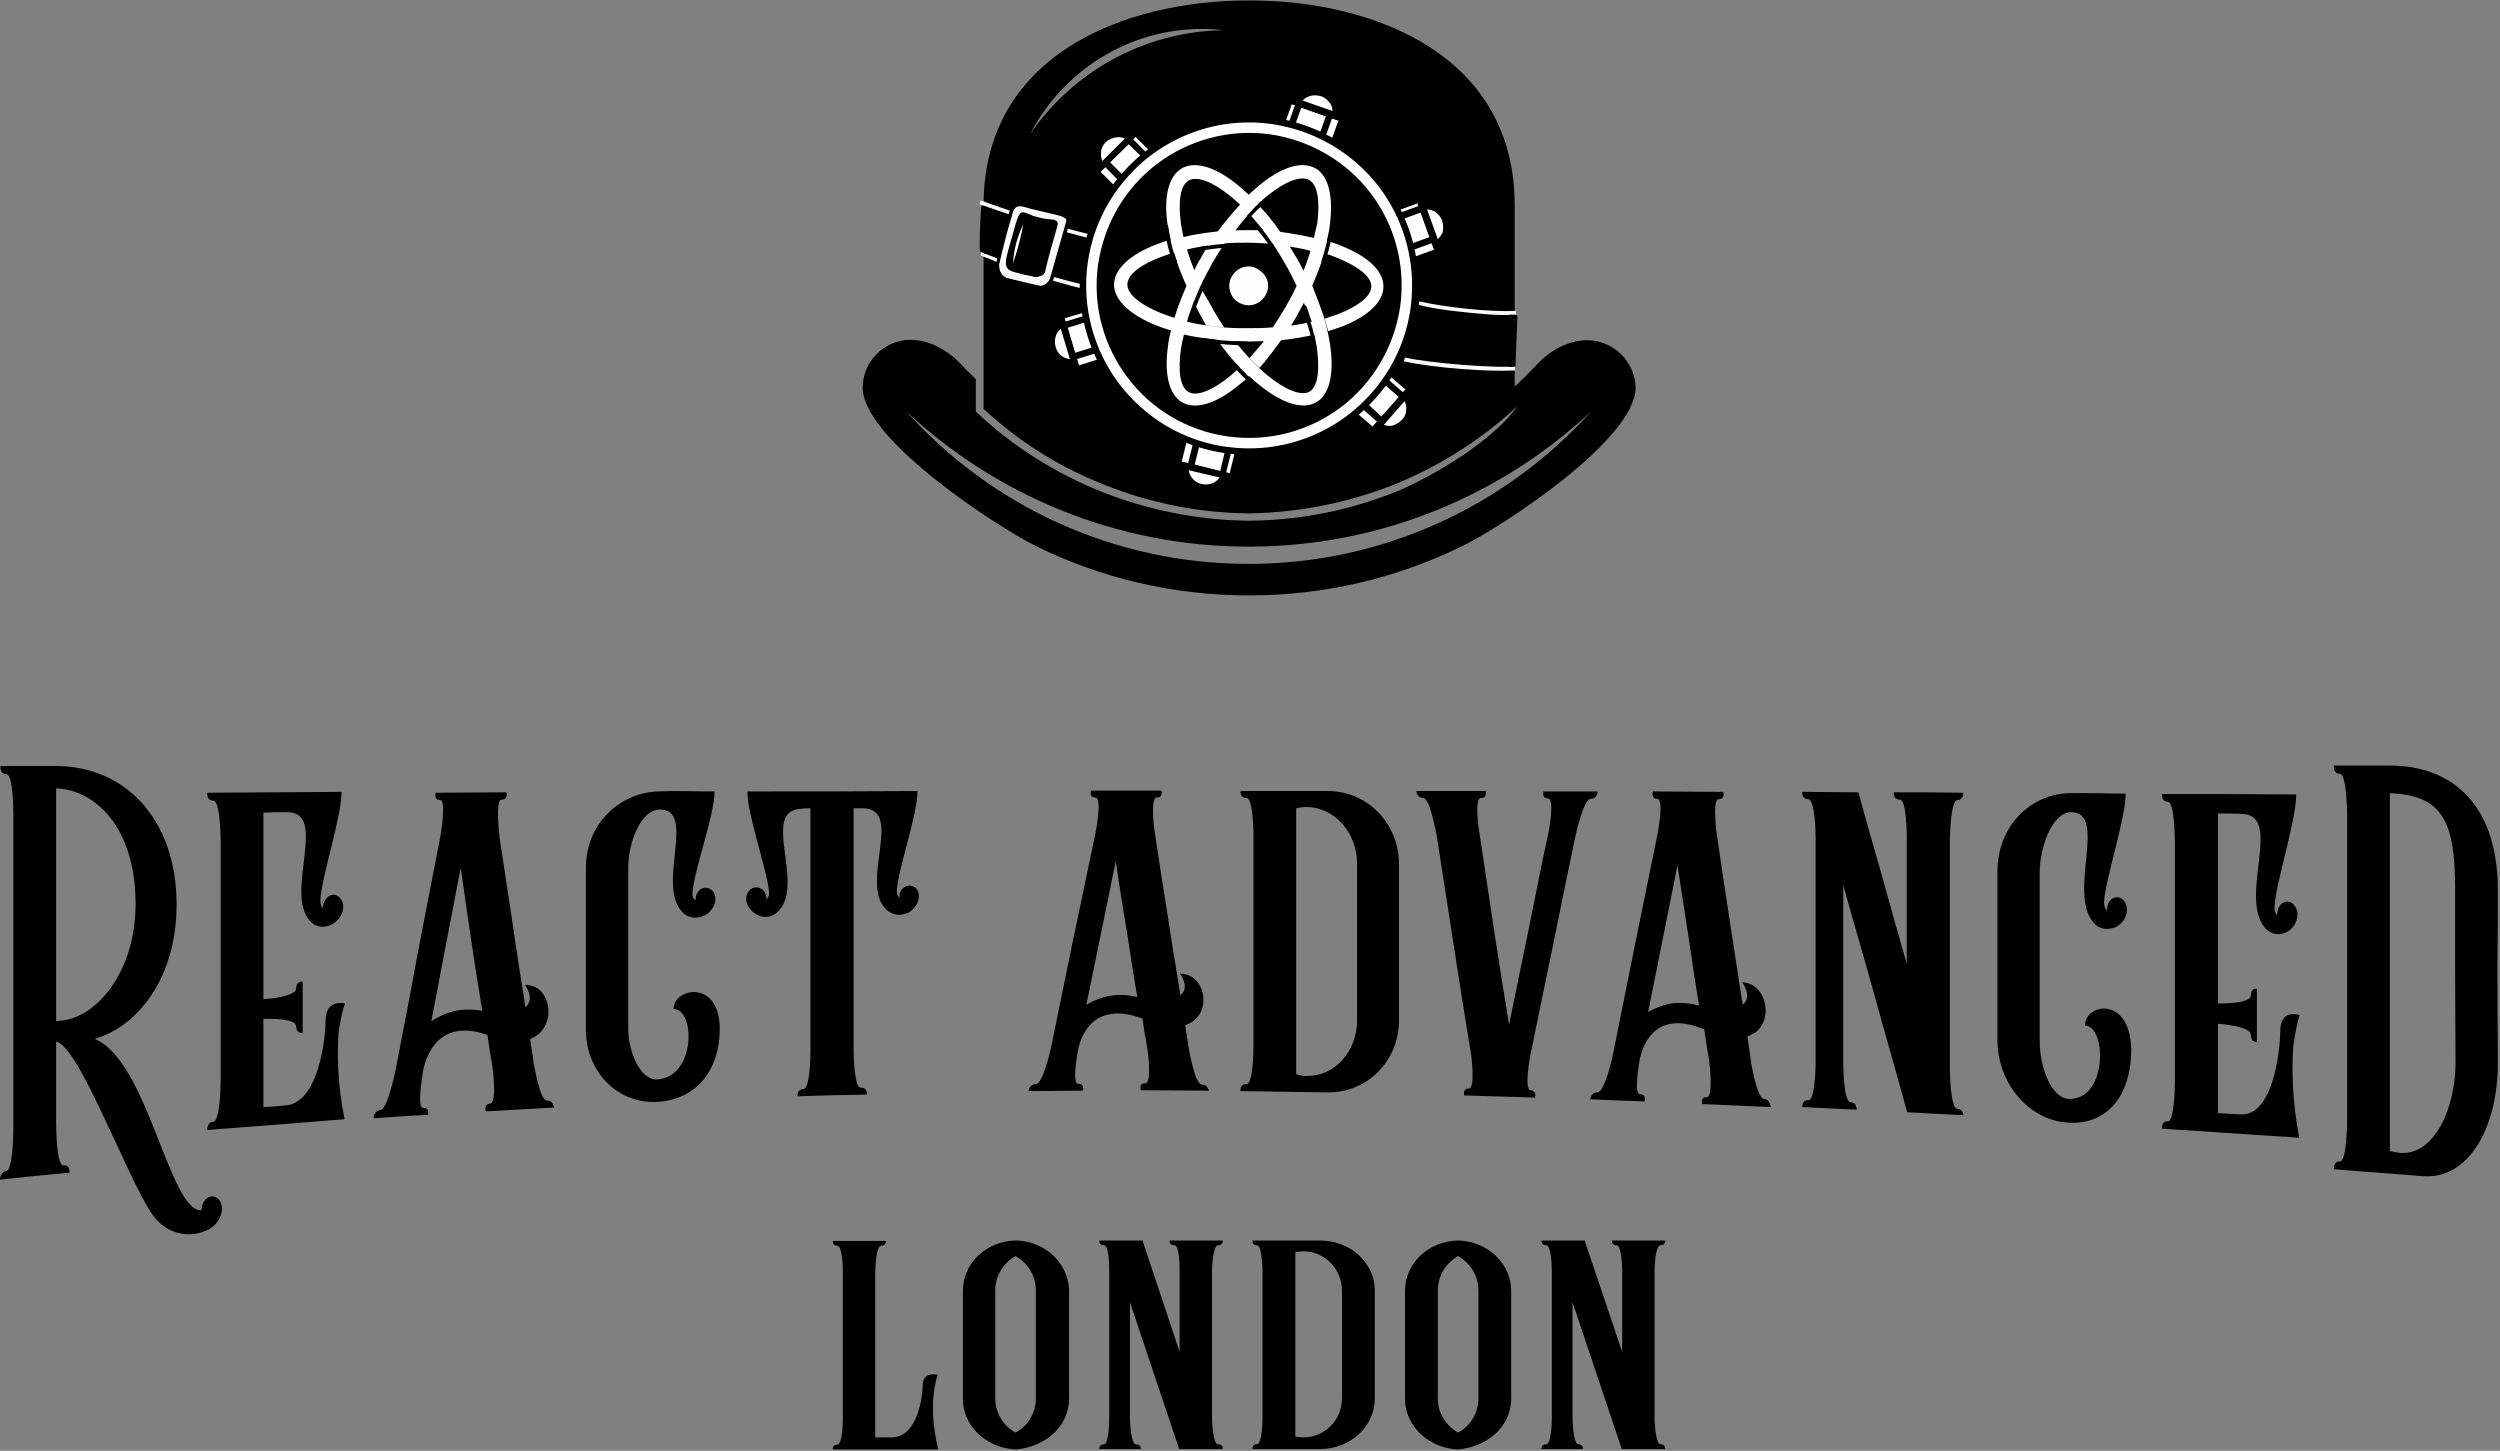 <svg xmlns:xlink="http://www.w3.org/1999/xlink" xmlns="http://www.w3.org/2000/svg" version="1.1" viewBox="0 0 579 336" height="336px" width="579px">
    <rect x="0" y="0" width="579" height="336" fill="#808080" stroke="none"/>
    <title>radvlogo</title>
    <g fill-rule="evenodd" fill="none" stroke-width="1" stroke="none" id="Page-1">
        <g id="radvlogo">
            <path fill-rule="nonzero" fill="#000000" id="Shape" d="M49,277.1 C47.7,277.2 46.7,278.6 46.7,280.2 C46.7,280.3 46.7,280.3 46.7,280.3 C43,280.6 39.9,272 36.2,262.7 C32.5,253.3 28.1,243.1 21.9,240.6 C27.1,239.1 31.8,235.5 35.3,230.1 C38.7,224.9 40.9,217.9 40.9,209.5 C40.9,199.4 37.8,191.4 32.8,185.9 C27.8,180.4 20.8,177.4 12.9,177.4 C8.6,177.4 4.3,177.4 0.1,177.4 C0.1,177.4 -0.1,179.3 1.5,179.3 C3.1,179.3 3.1,188.3 3.1,189.1 C3.1,201.1 3.1,213.1 3.1,225.1 C3.1,237.2 3.1,249.2 3.1,261.2 C3.1,262 3,271 1.5,271.2 C0,271.4 0,273.2 0,273.2 C5.4,272.6 10.7,272.1 16.1,271.6 C16.1,271.6 16.3,269.7 14.7,269.9 C13.1,270.1 13,261.1 13,260.4 C13,254 13,247.6 13,241.2 C15.9,242 19.9,249.9 24,258.6 C28.1,267.2 32.2,276.7 35.1,281 C39.7,287.8 47,286.1 49.4,284 C50.9,282.7 51.4,281.1 51.4,279.8 C51.3,278.1 50.3,277 49,277.1 L49,277.1 Z M13.9,236.4 C13.6,236.4 13.3,236.5 13,236.5 C13,227.5 13,218.5 13,209.6 C13,200.6 13,191.6 13,182.6 C21.5,182.8 31.4,191 31.4,209.4 C31.4,224.9 22.5,235.8 13.9,236.4 L13.9,236.4 Z M578.5,206.2 C578.5,185.7 567.3,177.3 553.5,177.3 C549.2,177.3 544.8,177.3 540.5,177.3 C540.5,177.3 540.3,179.2 541.9,179.2 C543.5,179.2 543.6,188.3 543.6,188.8 C543.6,200.6 543.6,212.4 543.6,224.1 C543.6,235.9 543.6,247.7 543.6,259.5 C543.6,260.1 543.5,269.1 541.9,269 C540.4,268.9 540.5,270.8 540.5,270.8 C547.4,271.3 554.3,271.9 561.2,272.4 C571.6,273.2 578.5,261.4 578.5,246.1 C578.5,240.9 578.4,232.6 578.4,224.8 C578.5,217 578.5,209.7 578.5,206.2 L578.5,206.2 Z M555.8,267 C555,266.9 554.3,266.8 553.5,266.6 C553.5,252.8 553.5,239 553.5,225.2 C553.5,211.3 553.5,197.5 553.5,183.7 C565.8,184.2 568.6,190.3 568.6,206 C568.6,208.9 568.6,216.3 568.6,224.3 C568.6,232.3 568.7,240.9 568.7,246.2 C568.7,256.6 563.8,267.7 555.8,267 L555.8,267 Z M79.9,232.4 C79.9,232.4 75.4,231.2 75.4,236.4 C75.4,240.2 73.9,255.2 66.3,256 C64.6,256.2 62.8,256.3 61,256.4 C61,249.6 61,242.8 61,236 C62,235.9 68.6,235.8 68.6,237.7 C68.6,239.5 70.1,239.2 70.1,239.2 C70.1,235.2 70.1,231.3 70.1,227.3 C70.1,227.3 68.6,227.2 68.6,228.9 C68.6,230.8 62,231.4 61,231.4 C61,224.2 61,217 61,209.8 C61,202.6 61,195.4 61,188.2 C62.9,188.1 64.7,188.1 66.6,188.1 C76.1,188.2 65.8,206.7 71.8,213.3 C73.3,215 75.3,214.8 76.7,214.2 C78.4,213.4 79.5,211.6 79.5,210 C79.5,208.5 78.4,207.2 77.2,207.2 C76,207.3 74.8,208.6 74.8,210.1 C74.8,210.2 74.8,210.2 74.8,210.3 C74.4,210.1 74.2,209.3 74.2,208.4 C74.5,203 79.1,189.2 79.1,183.4 C68.7,183.5 58.4,183.5 48,183.6 C48,183.6 47.8,185.5 49.4,185.4 C51,185.4 51.1,194 51.1,194.8 C51.1,204 51.1,213.3 51.1,222.6 C51.1,231.8 51.1,241.1 51.1,250.3 C51.1,251 51,259.7 49.4,259.8 C47.9,259.9 48,261.7 48,261.7 C58.6,260.9 69.2,260.1 79.8,259.2 C78.1,250.8 78.1,244 78.4,239.4 C78.9,235 79.9,232.4 79.9,232.4 L79.9,232.4 Z M126.7,254.9 C125,255 123.7,246.4 123.6,246.3 C123.4,244.4 123,242.5 122.8,240.6 C129.3,238.2 127.8,227.9 121.6,228.1 C121.6,228.1 124,231.3 121.7,233.3 C120.7,226.8 119.6,220.3 118.7,213.7 C117.7,207.2 116.7,200.6 115.7,194 C115.7,193.8 114.6,185.2 116.2,185.2 C117.7,185.2 117.3,183.5 117.3,183.5 C111.8,183.5 106.4,183.6 100.9,183.6 C100.9,183.6 100.4,185.3 101.9,185.3 C103.5,185.2 102,193.8 101.9,194.2 C100.2,203.1 98.4,212 96.7,221 C95.1,230 93.3,238.9 91.6,247.9 C91.5,248.4 89.7,257 88.1,257.1 C86.6,257.2 86.5,259 86.5,259 C90.7,258.7 94.8,258.4 99.1,258.2 C99.1,258.2 99.6,256.5 98,256.6 C96.6,256.7 97.7,249.7 98,248 C98.7,244.1 101.9,235.8 112.9,239.7 C113.2,242.1 113.6,244.4 114,246.8 C114.1,247.3 115.2,255.5 113.5,255.6 C112,255.7 112.5,257.4 112.5,257.4 C117.8,257.1 123.1,256.8 128.4,256.5 C128.2,256.4 128.1,254.8 126.7,254.9 L126.7,254.9 Z M99.9,236.5 C101,230.5 102.2,224.6 103.3,218.7 C104.4,212.8 105.6,206.9 106.7,201 C107.5,206.6 108.3,212.1 109.1,217.6 C109.9,223.1 110.8,228.6 111.7,234.1 C108.5,233.6 104.8,233.4 99.9,236.5 L99.9,236.5 Z M156,233.7 C161.1,233.6 161.2,249.6 152.1,250 C148.2,250.1 145.5,243.5 145.5,238.2 C145.5,231.9 145.5,225.7 145.5,219.5 C145.5,213.3 145.5,207.1 145.5,200.8 C145.5,195.4 148.3,187.5 152.8,187.5 C161.4,187.4 152,205 158,211.2 C159.6,212.9 161.5,212.7 163,212.1 C164.5,211.4 165.7,209.8 165.7,208.2 C165.7,206.7 164.7,205.6 163.4,205.6 C162.1,205.6 161.1,206.8 161.1,208.3 C161.1,208.4 161.1,208.5 161.1,208.5 C160.6,208.3 160.3,207.6 160.4,206.7 C160.7,201.7 165.5,188.7 165.5,183.3 C161,183.3 156.6,183.1 152.2,183.3 C143.3,183.7 135.7,191 135.7,200.9 C135.7,207.2 135.7,213.4 135.7,219.7 C135.7,226 135.7,232.2 135.7,238.5 C135.7,248.2 143,255.6 152,255.2 C161.3,254.8 166.7,247.8 166.7,238.2 C166.6,226.7 156,228.8 156,233.7 L156,233.7 Z M210.7,205.1 C209.3,205.1 208.3,206.3 208.3,207.7 C208.3,207.8 208.3,207.8 208.3,207.9 C207.9,207.7 207.7,207.1 207.7,206.2 C208,201.3 212.5,188.6 212.5,183.2 C199.4,183.3 186.2,183.3 173.1,183.3 C173.1,188.8 177.7,201.6 178.1,206.5 C178.2,207.4 177.9,208 177.4,208.3 C177.5,208.2 177.5,208.2 177.5,208.1 C177.5,206.6 176.4,205.5 175.1,205.5 C173.9,205.5 172.8,206.7 172.8,208.2 C172.8,209.9 174.4,211.5 175.6,212 C176.9,212.6 178.9,212.6 180.4,210.9 C186.4,204.5 176.1,187.6 185.6,187.3 C186.3,187.2 187,187.2 187.7,187.2 C187.7,196.7 187.7,206.1 187.7,215.4 C187.7,224.9 187.7,234.3 187.7,243.7 C187.7,244.3 187.6,252.2 186.1,252.2 C184.5,252.3 184.7,253.9 184.7,253.9 C190,253.7 195.4,253.6 200.8,253.5 C200.8,253.5 201,251.9 199.4,251.9 C197.8,252 197.7,244 197.7,243.5 C197.7,234.1 197.7,224.7 197.7,215.3 C197.7,205.9 197.7,196.6 197.7,187.2 C198.4,187.2 199.2,187.2 199.9,187.2 C209.4,187.4 199.1,204.3 205.1,210.5 C206.7,212.1 208.6,212.1 210.1,211.5 C211.5,210.9 212.8,209.2 212.8,207.7 C212.9,206.3 212,205.1 210.7,205.1 L210.7,205.1 Z M278.4,251.2 C276.7,251.2 275.4,243 275.3,242.8 C275.1,241 274.7,239.2 274.5,237.4 C281,235.4 279.5,225.5 273.3,225.5 C273.3,225.5 275.7,228.7 273.4,230.5 C272.4,224.3 271.3,218 270.4,211.8 C269.4,205.6 268.4,199.3 267.5,193.1 C267.4,192.9 266.3,184.7 267.9,184.7 C269.4,184.8 269,183.1 269,183.1 C263.5,183.1 258.1,183.1 252.7,183.1 C252.7,183.1 252.1,184.7 253.7,184.7 C255.3,184.7 253.8,192.6 253.7,193 C252,201.3 250.2,209.6 248.5,217.8 C246.8,226.1 245.1,234.4 243.4,242.7 C243.3,243.2 241.5,251.1 239.9,251.1 C238.4,251.1 238.2,252.7 238.2,252.7 C242.4,252.7 246.5,252.6 250.8,252.6 C250.8,252.6 251.3,251 249.7,251 C248.3,251.1 249.4,244.6 249.7,243 C250.5,239.4 253.6,231.8 264.6,235.9 C264.9,238.2 265.3,240.4 265.7,242.6 C265.8,243.1 266.9,250.9 265.2,250.9 C263.7,250.9 264.2,252.5 264.2,252.5 C269.5,252.5 274.8,252.6 280.1,252.6 C279.9,252.8 279.8,251.2 278.4,251.2 L278.4,251.2 Z M251.6,232.7 C252.7,227.2 253.9,221.7 255,216.1 C256.1,210.6 257.3,205.1 258.4,199.5 C259.2,204.7 260,210 260.9,215.2 C261.7,220.4 262.5,225.7 263.4,230.9 C260.2,230.2 256.5,229.9 251.6,232.7 L251.6,232.7 Z M307.5,183.2 C300.7,183.2 294,183.2 287.3,183.2 C287.3,183.2 287.1,184.8 288.7,184.8 C290.2,184.8 290.3,192.7 290.3,193.1 C290.3,201.4 290.3,209.7 290.3,217.9 C290.3,226.2 290.3,234.5 290.3,242.7 C290.3,243.2 290.2,251.1 288.7,251.1 C287.1,251 287.3,252.7 287.3,252.7 C294,252.8 300.8,252.9 307.5,253 C316.7,253.1 324,245.7 324,236.3 C324,230.3 324,224.2 324,218.2 C324,212.2 324,206.1 324,200.1 C324,190.7 316.7,183.2 307.5,183.2 L307.5,183.2 Z M314.3,236.3 C314.3,243.5 309.1,249.3 302.7,249.2 C301.8,249.2 301,249.1 300.2,248.8 C300.2,238.5 300.2,228.3 300.2,218 C300.2,207.7 300.2,197.5 300.2,187.2 C301,187 301.8,186.9 302.7,186.9 C309.1,187 314.3,192.9 314.3,200 C314.3,206 314.3,212.1 314.3,218.1 C314.3,224.2 314.3,230.3 314.3,236.3 L314.3,236.3 Z M357.5,183.3 C357.5,183.3 357,184.9 358.5,184.9 C360.2,184.9 358.6,193.2 358.5,193.4 C356.9,200.7 355.5,208.1 354,215.4 C352.5,222.7 351,230 349.5,237.3 C348.3,229.9 347.1,222.6 346,215.3 C344.9,208 343.8,200.6 342.7,193.3 C342.6,192.8 341.3,184.8 343,184.8 C344.5,184.9 344.1,183.2 344.1,183.2 C338.7,183.2 333.3,183.2 328,183.2 C328,183.2 328.1,184.8 329.6,184.8 C331.2,184.8 332.6,193 332.7,193.3 C334,201.6 335.3,210 336.6,218.4 C337.9,226.8 339.2,235.2 340.6,243.6 C340.7,243.8 341.8,252.1 340.2,252.1 C338.7,252.1 339.1,253.7 339.1,253.7 C344.6,253.9 350,254 355.5,254.2 C355.5,254.2 356,252.6 354.5,252.5 C352.9,252.5 354.4,244.4 354.5,244 C356.2,235.6 358,227.2 359.7,218.8 C361.4,210.4 363.1,202 364.9,193.5 C365,193 366.8,185 368.4,185 C370,185 370,183.3 370,183.3 C365.8,183.3 361.6,183.3 357.5,183.3 L357.5,183.3 Z M408.5,254.5 C406.9,254.4 405.5,245.9 405.5,245.7 C405.3,243.8 404.9,241.9 404.7,240 C411.2,238.1 409.7,227.7 403.5,227.5 C403.5,227.5 406,230.9 403.6,232.7 C402.6,226.2 401.6,219.7 400.6,213.2 C399.6,206.7 398.6,200.2 397.7,193.8 C397.6,193.6 396.5,185.1 398,185.1 C399.6,185.1 399.1,183.4 399.1,183.4 C393.6,183.4 388.2,183.3 382.8,183.3 C382.8,183.3 382.3,185 383.8,185 C385.5,185 383.9,193.2 383.8,193.6 C382.1,202.1 380.3,210.6 378.6,219.1 C376.9,227.6 375.2,236 373.5,244.5 C373.4,245 371.6,253 370,253 C368.5,252.9 368.3,254.6 368.3,254.6 C372.5,254.8 376.6,254.9 380.9,255.1 C380.9,255.1 381.4,253.4 379.8,253.4 C378.4,253.4 379.5,246.8 379.8,245.2 C380.6,241.5 383.7,233.8 394.7,238.4 C395,240.7 395.4,243 395.8,245.4 C395.9,245.9 396.9,254.1 395.3,254.1 C393.8,254 394.2,255.7 394.2,255.7 C399.5,255.9 404.8,256.2 410.2,256.4 C410.1,256.3 409.9,254.6 408.5,254.5 L408.5,254.5 Z M381.7,234.4 C382.8,228.7 384,223.1 385.1,217.4 C386.2,211.8 387.4,206.1 388.5,200.4 C389.3,205.8 390.2,211.2 391,216.6 C391.8,222.1 392.6,227.5 393.5,232.9 C390.3,232.1 386.6,231.6 381.7,234.4 L381.7,234.4 Z M453.3,256.8 C451.7,256.7 451.6,248.2 451.6,247.7 C451.6,238.8 451.6,229.9 451.6,221 C451.6,212.1 451.6,203.2 451.6,194.3 C451.6,193.7 451.8,185.3 453.3,185.3 C454.8,185.3 454.7,183.6 454.7,183.6 C449.3,183.5 443.9,183.5 438.6,183.5 C438.6,183.5 438.4,185.2 440,185.2 C441.6,185.2 441.6,193.4 441.6,194.2 C441.6,199 441.6,203.9 441.6,208.7 C441.6,213.5 441.6,218.3 441.6,223.2 C439.7,216.6 437.8,209.9 436,203.3 C434.1,196.7 432.2,190.1 430.4,183.5 C426.1,183.5 421.7,183.4 417.4,183.4 C417.4,183.4 417.2,185.1 418.8,185.1 C420.4,185.2 420.5,193.3 420.5,193.9 C420.5,202.6 420.5,211.3 420.5,220 C420.5,228.7 420.5,237.4 420.5,246.1 C420.5,246.8 420.4,254.9 418.8,254.8 C417.3,254.7 417.4,256.4 417.4,256.4 C421.6,256.6 425.7,256.8 430,257 C430,257 430.1,255.3 428.6,255.3 C426.9,255.2 426.9,246.2 426.9,246.2 C426.9,239.4 426.9,232.5 426.9,225.6 C426.9,218.8 426.9,211.9 426.9,205 C429.3,213.7 431.9,222.4 434.3,231.1 C436.7,239.9 439.3,248.7 441.7,257.6 C446,257.8 450.4,258.1 454.8,258.3 C454.7,258.6 454.8,256.9 453.3,256.8 L453.3,256.8 Z M482.9,237.5 C488,237.7 488.1,255 479,254.5 C475,254.2 472.4,247 472.4,241.3 C472.4,234.8 472.4,228.2 472.4,221.7 C472.4,215.2 472.4,208.6 472.4,202 C472.4,196.4 475.2,188.1 479.7,188.1 C488.2,188.2 478.9,206.6 484.8,213.6 C486.4,215.5 488.3,215.3 489.8,214.8 C491.4,214.1 492.6,212.5 492.6,210.7 C492.6,209.1 491.6,207.8 490.3,207.8 C489,207.8 488,209.1 488,210.6 C488,210.7 488,210.8 488,210.8 C487.5,210.6 487.3,209.8 487.3,208.9 C487.6,203.5 492.3,189.7 492.3,183.8 C487.8,183.8 483.5,183.6 479.1,183.7 C470.1,184 462.6,191.5 462.6,201.8 C462.6,208.3 462.6,214.8 462.6,221.3 C462.6,227.8 462.6,234.3 462.6,240.8 C462.6,250.9 469.9,259.5 479,260 C488.2,260.6 493.6,253.5 493.6,243.1 C493.4,230.6 482.9,232.3 482.9,237.5 L482.9,237.5 Z M532.6,235.1 C532.6,235.1 528.1,233.4 528.1,238.9 C528.1,242.8 526.6,258.3 519.1,258.1 C517.3,258 515.5,257.9 513.7,257.8 C513.7,250.9 513.7,244 513.7,237.1 C514.7,237.2 521.3,237.7 521.3,239.7 C521.3,241.5 522.7,241.3 522.7,241.3 C522.7,237.2 522.7,233.1 522.7,229 C522.7,229 521.3,228.7 521.3,230.5 C521.3,232.5 514.7,232.4 513.7,232.4 C513.7,225.1 513.7,217.7 513.7,210.4 C513.7,203.1 513.7,195.7 513.7,188.4 C515.6,188.4 517.4,188.4 519.3,188.5 C528.8,188.8 518.5,207.5 524.5,214.8 C526,216.6 528,216.6 529.3,216 C531,215.3 532.1,213.5 532.1,211.8 C532.1,210.2 531,208.8 529.8,208.8 C528.5,208.7 527.4,210.1 527.4,211.7 C527.4,211.8 527.4,211.8 527.4,211.9 C526.9,211.6 526.7,210.9 526.8,209.9 C527.1,204.3 531.8,190.1 531.8,184 C521.4,183.9 511.1,183.9 500.7,183.9 C500.7,183.9 500.5,185.7 502.1,185.7 C503.6,185.7 503.7,194.3 503.7,195.1 C503.7,204.3 503.7,213.6 503.7,222.8 C503.7,232 503.7,241.2 503.7,250.5 C503.7,251.2 503.6,259.8 502.1,259.7 C500.5,259.6 500.7,261.4 500.7,261.4 C511.3,262.1 521.9,262.8 532.5,263.5 C530.8,254.5 530.8,247.4 531.1,242.5 C531.7,237.8 532.6,235.1 532.6,235.1 L532.6,235.1 Z"></path>
            <path fill-rule="nonzero" fill="#000000" id="Shape" d="M217.2,318.4 C217.2,318.4 213.7,317.5 213.7,320.8 C213.7,323.2 212.6,332.6 206.8,332.9 L202.7,332.9 L202.7,294.2 C202.8,293.3 202.9,288.5 204.1,288.5 C205.2,288.5 205.2,287.4 205.2,287.4 L192.9,287.4 C192.9,287.4 192.7,288.5 193.9,288.5 C195.2,288.5 195.2,294.4 195.2,294.4 L195.2,328.8 C195.2,328.8 195.2,334.6 193.9,334.6 C192.7,334.6 192.9,335.7 192.9,335.7 L217.3,335.7 C214.6,324.7 217.2,318.4 217.2,318.4 L217.2,318.4 Z M235.4,287.3 L235.3,287.3 C228.5,287.4 223,292.5 223,299 L223,324 C223,330.3 228.5,335.4 235.3,335.7 C242,335.1 247.5,330.5 247.6,324 L247.6,299 C247.5,292.6 242.1,287.5 235.4,287.3 L235.4,287.3 Z M239.9,323.9 C239.9,327.3 238,330.3 235.2,331.8 C232.4,330.2 230.5,327.3 230.5,323.9 L230.5,298.9 C230.5,295.4 232.4,292.5 235.2,290.9 C238,292.5 239.9,295.4 239.9,298.9 L239.9,323.9 Z M282.1,334.5 C280.9,334.5 280.7,329 280.7,328.7 L280.7,294.2 C280.7,293.8 280.9,288.4 282.1,288.4 C283.3,288.4 283.2,287.3 283.2,287.3 L270.9,287.3 C270.9,287.3 270.7,288.4 272,288.4 C273.2,288.4 273.2,293.8 273.2,294.2 L273.2,313.1 L264.6,287.3 L254.6,287.3 C254.6,287.3 254.4,288.4 255.7,288.4 C256.9,288.4 256.9,293.8 256.9,294.2 L256.9,328.7 C256.9,329.2 256.8,334.5 255.7,334.5 C254.5,334.5 254.6,335.6 254.6,335.6 L264.2,335.6 C264.2,335.6 264.3,334.5 263.1,334.5 C261.8,334.5 261.7,328.6 261.7,328.6 L261.7,301.6 L273.1,335.6 L283.1,335.6 C283.2,335.6 283.4,334.5 282.1,334.5 L282.1,334.5 Z M305.7,287.3 L290.1,287.3 C290.1,287.3 289.9,288.4 291.1,288.4 C292.3,288.4 292.4,293.9 292.4,294.2 L292.4,328.7 C292.4,329 292.3,334.5 291.1,334.5 C289.9,334.5 290.1,335.6 290.1,335.6 L305.7,335.6 C312.7,335.6 318.4,330.4 318.4,323.9 L318.4,298.9 C318.4,292.4 312.7,287.3 305.7,287.3 L305.7,287.3 Z M310.8,323.9 C310.8,328.9 306.8,332.9 301.9,332.9 C301.2,332.9 300.7,332.8 300,332.7 L300,290 C300.6,289.9 301.2,289.8 301.9,289.8 C306.8,289.8 310.8,293.9 310.8,298.9 L310.8,323.9 Z M337.8,287.3 L337.8,287.3 C330.9,287.4 325.4,292.5 325.4,299 L325.4,324 C325.4,330.3 330.9,335.4 337.7,335.7 C344.4,335.1 349.9,330.5 350,324 L350,299 C350,292.6 344.5,287.5 337.8,287.3 L337.8,287.3 Z M342.4,323.9 C342.4,327.3 340.5,330.3 337.7,331.8 C334.9,330.2 333,327.3 333,323.9 L333,298.9 C333,295.4 334.9,292.5 337.7,290.9 C340.5,292.5 342.4,295.4 342.4,298.9 L342.4,323.9 Z M384.6,334.5 C383.4,334.5 383.2,329 383.2,328.7 L383.2,294.2 C383.2,293.8 383.3,288.4 384.6,288.4 C385.8,288.4 385.7,287.3 385.7,287.3 L373.3,287.3 C373.3,287.3 373.2,288.4 374.4,288.4 C375.6,288.4 375.7,293.8 375.7,294.2 L375.7,313.1 L367,287.3 L357,287.3 C357,287.3 356.9,288.4 358.1,288.4 C359.3,288.4 359.4,293.8 359.4,294.2 L359.4,328.7 C359.4,329.2 359.3,334.5 358.1,334.5 C356.9,334.5 357,335.6 357,335.6 L366.6,335.6 C366.6,335.6 366.7,334.5 365.6,334.5 C364.3,334.5 364.2,328.6 364.2,328.6 L364.2,301.6 L375.6,335.6 L385.6,335.6 C385.7,335.6 385.8,334.5 384.6,334.5 L384.6,334.5 Z"></path>
            <path fill-rule="nonzero" fill="#000000" id="Shape" d="M367.6,78.8 C363,78.8 358.6,81.4 355.6,84.8 C354.4,86 353.2,87.3 351.9,88.5 C351.6,88.8 351.2,89.2 350.8,89.5 L350.8,47.5 C350.8,13.1 318.8,0.1 289.3,0.1 C259.8,0.1 227.8,13.1 227.8,47.5 L227.8,81.8 L227.8,81.8 L227.8,94.7 C236,102.3 245.5,108.3 256.1,112.4 C266.4,116.5 277.6,118.8 289.3,118.9 C301.1,118.7 312.3,116.4 322.7,112.3 C333.4,108 343.1,101.8 351.4,94.1 C344.5,103.8 327.5,112.3 323.3,113.9 C312.8,118.1 301.3,120.5 289.3,120.6 C277.4,120.5 265.9,118.1 255.4,114 C244.6,109.7 234.7,103.5 226.3,95.6 L226,95.4 L226,87.8 C225,86.8 223.9,85.8 222.9,84.7 C219.9,81.4 215.5,78.7 210.9,78.7 C204.8,78.7 199.8,83.7 199.8,89.8 C199.8,101.6 230.4,121.7 239.8,126.4 C254.7,133.8 271.5,137.9 289.3,137.9 C307,137.9 323.8,133.8 338.8,126.4 C348.2,121.8 378.8,101.7 378.8,89.8 C378.7,83.8 373.7,78.8 367.6,78.8 Z M238.6,31 C246.1,16.6 261.1,6.7 278.4,6.7 C280,6.7 281.7,6.8 283.3,7 C264.7,7.3 248.4,16.8 238.6,31 Z M289.2,130.6 C257.7,130.6 229.4,117 209.9,95.3 C230.7,114.7 258.6,126.6 289.2,126.6 C319.9,126.6 347.7,114.7 368.5,95.3 C349,116.9 320.7,130.6 289.2,130.6 Z"></path>
            <path fill-rule="nonzero" fill="#F8F9F8" id="Path" d="M227.1,46.4 C232.9,48.5 240.7,51.2 247,52.9 C251.2,54 255.5,55.1 259.7,55.9 C259.6,56.1 259.5,56.6 259.4,56.8 C248.8,54.7 237,50.9 226.9,47.3 L227.1,46.4 Z"></path>
            <path fill-rule="nonzero" fill="#F8F9F8" id="Path" d="M227.2,58.4 C236.1,61.9 245.3,64.8 254.7,66.8 C254.6,67.1 254.5,67.4 254.5,67.7 C250,66.8 245.8,65.6 241.5,64.3 C236.6,62.8 231.8,61.1 227.2,59.2 L227.2,58.4 Z"></path>
            <path fill="#F8F9F8" id="Shape" d="M243.7,64.5 C246.1,55.9 247.3,51.7 247.3,51.7 C247.6,50.7 247,50 245.4,49.6 C245.4,49.6 242.5,48.9 236.7,47.5 C235.2,47.4 234.3,48.1 234.1,49.7 C233.1,52.9 232,56.7 231.1,61.2 C230.9,62.8 231.7,64.4 233.3,64.7 C238.2,66.1 240.5,66.5 240.5,66.5 C242,66.6 243.2,65.7 243.7,64.5 L243.7,64.5 Z M244.4,52.3 C242.4,59.3 241.5,62.9 241.5,62.9 C241.1,63.7 240.5,64.1 239.6,64.1 C239.6,64.1 238.1,63.6 234.9,62.9 C233.8,62.5 233,62.1 233.3,60.5 C234.7,55.3 235.4,52.6 235.4,52.6 C236.9,47.1 237.6,51.1 244,51.4 C244.6,51.4 244.7,51.6 244.4,52.3 L244.4,52.3 Z"></path>
            <path fill-rule="nonzero" fill="#000000" id="Shape" d="M244,64.6 L247.7,51.6 C247.9,51 247.8,50.4 247.4,50 C247,49.6 246.4,49.3 245.5,49.1 L236.8,47 L236.7,47 C235.9,46.9 235.2,47.2 234.6,47.7 C234.1,48.1 233.8,48.8 233.6,49.6 C233.1,51.2 232.6,53 232.1,54.9 C231.6,56.8 231.1,58.9 230.7,61.2 L230.7,61.3 C230.6,62.1 230.8,63 231.2,63.8 C231.6,64.5 232.3,65 233.1,65.3 L233.1,65.3 C238,66.6 240.3,67 240.3,67.1 L240.4,67.1 C241.2,67.2 241.9,67 242.5,66.6 C243.3,65.9 243.8,65.3 244,64.6 L244,64.6 Z M246.9,51.4 L243.2,64.4 C243,65 242.6,65.5 242.1,65.8 C241.7,66.1 241.1,66.3 240.5,66.1 C240.4,66.1 238.1,65.6 233.3,64.4 C232.7,64.2 232.2,63.8 231.9,63.3 C231.5,62.7 231.4,62 231.4,61.3 C231.9,59.1 232.4,57 232.9,55.1 C233.4,53.2 233.9,51.4 234.4,49.9 L234.4,49.8 L234.4,49.8 C234.5,49.1 234.9,48.3 235.2,48.1 C236,47.4 237.5,48 238.5,48.3 L245.2,49.9 C245.9,50.1 246.4,50.3 246.7,50.6 C247,50.6 247,51 246.9,51.4 L246.9,51.4 Z M242,63.1 C242,63.1 242.7,59.8 244.6,53.4 C244.7,53 244.8,52.6 244.9,52.2 C245,51.9 245,51.7 244.9,51.5 C244.8,51.2 244.6,51.1 244.3,51 L244.2,50.9 C243,50.8 241.7,50.7 240.4,50.3 C239.5,50.1 238.7,49.8 237.8,49.4 C237.1,49.1 236.6,49.1 236.3,49.4 C236.1,49.6 236,49.8 235.8,50.2 C235.6,50.8 235.3,51.5 235.1,52.3 C234.5,54.7 233.4,57.9 233,60.2 C232.9,61.1 233,61.7 233.3,62.1 C233.7,62.6 234.2,62.8 234.8,63 L234.9,63 C235.9,63.3 237.8,63.8 239.2,64 C240,64.2 240.5,64.2 240.9,63.9 C241.4,63.9 241.7,63.6 242,63.1 L242,63.1 L242,63.1 Z"></path>
            <path fill-rule="nonzero" fill="#000000" id="Path" d="M228.8,48.1 C228.7,55.4 228.3,58.8 228.3,58.8 C228,58.7 227.5,58.5 227,58.2 C226.7,58 227.1,48.8 227.3,47.8 C227.3,47.4 227.9,47.7 228.8,48.1 L228.8,48.1 Z"></path>
            <path fill-rule="nonzero" fill="#F8F9F8" id="Shape" d="M328.7,69.8 C334.9,71.2 345.2,72.3 351.1,72 L351.1,72.9 C349,73 346.3,73 343.3,72.7 C339.8,72.4 332.3,71.7 328.6,70.6 L328.7,69.8 Z M325.4,82.8 C330.8,84.1 347.4,85.4 350.9,84.8 L350.9,85.8 C344.3,86.1 332.9,85.3 325.1,83.7 L325.4,82.8 Z"></path>
            <path fill-rule="nonzero" fill="#000000" id="Path" d="M349.4,72.9 C347.9,78.2 347.7,82.3 349.5,85 C350.1,85 350.8,84.9 351,84.9 C351,84.8 351.1,81.2 351.4,74.1 C351.5,73.4 351.5,73 350.9,72.9 C350.9,72.9 350.4,72.9 349.4,72.9 L349.4,72.9 Z"></path>
            <path fill="#FEFEFE" id="Path" d="M234.6,61 C235.7,57.8 236.5,54.8 237,51.9 C235.6,54.8 234.8,57.8 234.6,61 L234.6,61 Z"></path>
            <polygon points="253.8 39.8 263 30.7 267.4 35 258.2 44.2" fill="#FEFEFE" id="Path"></polygon>
            <path fill-rule="nonzero" fill="#000000" id="Shape" d="M253.3,39.2 L263,29.6 L268.5,35.1 L258.2,45.3 L252.8,39.8 L253.3,39.2 Z M263,31.7 L254.9,39.8 L258.2,43.1 L266.3,35 L263,31.7 Z"></path>
            <polygon points="256 37.6 261.4 32.2 265.7 36.6 260.4 42" fill="#FEFEFE" id="Path"></polygon>
            <path fill-rule="nonzero" fill="#000000" id="Shape" d="M255.5,37.1 L261.4,31.2 L266.8,36.7 L260.3,43.1 L254.9,37.6 L255.5,37.1 Z M261.4,33.4 L257.1,37.6 L260.4,40.9 L264.7,36.6 L261.4,33.4 Z"></path>
            <path fill="#FEFEFE" id="Path" d="M255.6,32.4 C257.3,30.7 259.9,30.5 261.7,31.9 L255.1,38.4 C253.7,36.6 253.9,34 255.6,32.4 L255.6,32.4 Z"></path>
            <path fill-rule="nonzero" fill="#000000" id="Shape" d="M255,31.8 C256,30.8 257.2,30.3 258.5,30.2 C259.7,30.1 261,30.4 262.2,31.3 L262.9,31.8 L255,39.6 L254.5,38.9 C253.7,37.8 253.4,36.5 253.5,35.2 C253.6,34 254.1,32.8 255,31.8 L255,31.8 Z M258.6,31.8 C257.7,31.9 256.8,32.3 256.1,32.9 C255.4,33.6 255,34.5 255,35.4 C254.9,36 255.1,36.7 255.3,37.3 L260.5,32.1 C259.9,31.8 259.3,31.7 258.6,31.8 L258.6,31.8 Z"></path>
            <rect height="13" width="6.2" y="71.999" x="247.393" transform="translate(250.493, 78.499) rotate(-16.936) translate(-250.493, -78.499)" fill="#FEFEFE" id="Rectangle"></rect>
            <path fill-rule="nonzero" fill="#000000" id="Shape" d="M248.7,85.8 L244.7,72.7 L252.1,70.4 L256.3,84.3 L248.9,86.6 L248.7,85.8 Z M246.6,73.7 L249.9,84.6 L254.4,83.2 L251,72.4 L246.6,73.7 Z"></path>
            <polygon points="248.5 82.7 246.3 75.4 252.2 73.6 254.4 80.9" fill="#FEFEFE" id="Path"></polygon>
            <path fill-rule="nonzero" fill="#000000" id="Shape" d="M247.8,82.9 L245.4,74.9 L252.8,72.6 L255.4,81.3 L248,83.6 L247.8,82.9 Z M247.3,75.9 L249,81.7 L253.5,80.3 L251.8,74.5 L247.3,75.9 Z"></path>
            <path fill="#FEFEFE" id="Path" d="M243.7,80.6 C243,78.3 244.1,76 246.1,75 L248.8,84 C246.6,84.2 244.4,82.8 243.7,80.6 L243.7,80.6 Z"></path>
            <path fill-rule="nonzero" fill="#000000" id="Shape" d="M242.9,80.8 C242.5,79.5 242.6,78.2 243.1,77 C243.7,75.9 244.6,74.9 245.7,74.3 L246.5,73.9 L249.7,84.5 L248.8,84.6 C247.5,84.8 246.2,84.5 245.1,83.8 C244.2,83.1 243.3,82.1 242.9,80.8 L242.9,80.8 Z M244.6,77.6 C244.3,78.4 244.2,79.4 244.5,80.4 C244.8,81.4 245.3,82.1 246.1,82.6 C246.6,82.9 247.2,83.1 247.8,83.2 L245.7,76.2 C245.2,76.5 244.8,77 244.6,77.6 L244.6,77.6 Z"></path>
            <polygon points="272.7 107.5 285.3 110.6 286.8 104.5 274.2 101.4" fill="#FEFEFE" id="Path"></polygon>
            <path fill-rule="nonzero" fill="#000000" id="Shape" d="M273.7,106.9 L284.8,109.6 L285.9,105.1 L274.8,102.4 L273.7,106.9 Z M285.1,111.3 L271.8,108 L273.6,100.5 L287.7,103.9 L285.8,111.4 L285.1,111.3 Z"></path>
            <polygon points="275.8 108.2 283.1 110 284.6 104 277.2 102.2" fill="#FEFEFE" id="Path"></polygon>
            <path fill-rule="nonzero" fill="#000000" id="Shape" d="M276.7,107.6 L282.6,109.1 L283.7,104.5 L277.8,103.1 L276.7,107.6 Z M282.9,110.7 L274.8,108.7 L276.7,101.2 L285.5,103.3 L283.6,110.9 L282.9,110.7 Z"></path>
            <path fill="#FEFEFE" id="Path" d="M278.1,112.9 C280.4,113.5 282.7,112.3 283.6,110.1 L274.5,107.9 C274.3,110.2 275.8,112.3 278.1,112.9 L278.1,112.9 Z"></path>
            <path fill-rule="nonzero" fill="#000000" id="Shape" d="M278.3,112.1 C279.3,112.3 280.2,112.2 281.1,111.8 C281.6,111.5 282.1,111.1 282.5,110.6 L275.3,108.9 C275.4,109.5 275.6,110.1 276,110.6 C276.5,111.3 277.3,111.9 278.3,112.1 L278.3,112.1 Z M281.7,113.2 C280.6,113.8 279.2,113.9 277.9,113.6 C276.5,113.3 275.5,112.5 274.7,111.5 C274,110.4 273.6,109.1 273.7,107.8 L273.8,107 L284.6,109.6 L284.3,110.4 C283.8,111.6 282.8,112.6 281.7,113.2 L281.7,113.2 Z"></path>
            <polygon points="333.1 58.3 328.7 46.1 322.9 48.2 327.3 60.4" fill="#FEFEFE" id="Path"></polygon>
            <path fill-rule="nonzero" fill="#000000" id="Shape" d="M332.2,57.8 L328.3,47.1 L323.9,48.7 L327.8,59.4 L332.2,57.8 Z M329.5,45.9 L334.2,58.8 L326.9,61.4 L322,47.8 L329.3,45.2 L329.5,45.9 Z"></path>
            <polygon points="332.1 55.4 329.5 48.2 323.7 50.4 326.3 57.5" fill="#FEFEFE" id="Path"></polygon>
            <path fill-rule="nonzero" fill="#000000" id="Shape" d="M331.1,54.9 L329.1,49.2 L324.7,50.8 L326.7,56.5 L331.1,54.9 Z M330.3,48 L333.1,55.8 L325.8,58.4 L322.7,49.8 L330,47.2 L330.3,48 Z"></path>
            <path fill="#FEFEFE" id="Path" d="M334.7,50.8 C333.9,48.6 331.6,47.4 329.3,47.8 L332.5,56.6 C334.5,55.5 335.5,53.1 334.7,50.8 L334.7,50.8 Z"></path>
            <path fill-rule="nonzero" fill="#000000" id="Shape" d="M334,51.1 C333.7,50.2 333,49.5 332.3,49 L332.3,49 C331.7,48.7 331.1,48.5 330.5,48.5 L333,55.4 C333.5,54.9 333.8,54.4 334.1,53.9 C334.3,53 334.3,52 334,51.1 L334,51.1 Z M333,47.7 C334.1,48.3 335,49.3 335.5,50.6 C336,51.8 335.9,53.2 335.4,54.4 C334.9,55.6 334.1,56.7 332.9,57.3 L332.1,57.8 L328.3,47.3 L329.1,47.1 C330.5,46.8 331.8,47.1 333,47.7 L333,47.7 Z"></path>
            <polygon points="318 100 326.5 90.2 321.9 86.1 313.4 95.8" fill="#FEFEFE" id="Path"></polygon>
            <path fill-rule="nonzero" fill="#000000" id="Shape" d="M317.9,98.8 L325.5,90.2 L322,87.2 L314.4,95.8 L317.9,98.8 Z M327.2,90.7 L318.1,101 L312.3,95.9 L321.9,85 L327.7,90.1 L327.2,90.7 Z"></path>
            <polygon points="320.1 97.6 325.1 91.9 320.4 87.8 315.4 93.5" fill="#FEFEFE" id="Path"></polygon>
            <path fill-rule="nonzero" fill="#000000" id="Shape" d="M320,96.5 L324,92 L320.5,88.9 L316.6,93.4 L320,96.5 Z M325.6,92.4 L320.1,98.7 L314.3,93.6 L320.3,86.8 L326.1,91.9 L325.6,92.4 Z"></path>
            <path fill="#FEFEFE" id="Path" d="M325.3,97.7 C326.8,96 326.8,93.3 325.4,91.6 L319.3,98.6 C321.1,99.8 323.7,99.5 325.3,97.7 L325.3,97.7 Z"></path>
            <path fill-rule="nonzero" fill="#000000" id="Shape" d="M324.7,97.2 C325.4,96.5 325.7,95.6 325.7,94.7 C325.7,94.1 325.6,93.5 325.3,92.9 L320.5,98.4 C321.1,98.6 321.7,98.7 322.4,98.6 C323.2,98.4 324.1,97.9 324.7,97.2 L324.7,97.2 Z M327.2,94.7 C327.2,96 326.7,97.2 325.8,98.2 C324.9,99.2 323.7,99.8 322.4,100 L322.4,100 C321.2,100.2 319.8,99.9 318.7,99.2 L318,98.7 L325.3,90.4 L325.9,91.1 C326.8,92.1 327.2,93.4 327.2,94.7 L327.2,94.7 Z"></path>
            <polygon points="310.9 27.5 298.7 23.2 296.7 29 308.8 33.3" fill="#FEFEFE" id="Path"></polygon>
            <path fill-rule="nonzero" fill="#000000" id="Shape" d="M311.2,26.8 L298.2,22.2 L295.6,29.5 L309.3,34.3 L311.8,27 L311.2,26.8 Z M299.2,24.1 L310,27.9 L308.4,32.3 L297.6,28.5 L299.2,24.1 Z"></path>
            <polygon points="308 26.4 300.8 23.9 298.8 29.8 305.9 32.3" fill="#FEFEFE" id="Path"></polygon>
            <path fill-rule="nonzero" fill="#000000" id="Shape" d="M308.3,25.8 L300.4,23 L297.8,30.3 L306.4,33.3 L309,26 L308.3,25.8 Z M301.4,24.9 L307.1,26.9 L305.5,31.3 L299.8,29.3 L301.4,24.9 Z"></path>
            <path fill="#FEFEFE" id="Path" d="M306.1,21.6 C303.9,20.8 301.5,21.8 300.4,23.8 L309.2,26.9 C309.6,24.6 308.4,22.4 306.1,21.6 L306.1,21.6 Z"></path>
            <path fill-rule="nonzero" fill="#000000" id="Shape" d="M306.4,20.8 C305.1,20.3 303.8,20.4 302.6,20.9 C301.4,21.4 300.4,22.2 299.8,23.4 L299.3,24.2 L309.8,27.9 L310,27 C310.3,25.6 310,24.4 309.4,23.2 C308.7,22.2 307.7,21.3 306.4,20.8 L306.4,20.8 Z M303.2,22.3 C304,22 305,22 306,22.3 C306.9,22.6 307.6,23.3 308.1,24 C308.4,24.5 308.6,25.1 308.6,25.7 L301.7,23.3 C302,22.9 302.6,22.5 303.2,22.3 L303.2,22.3 Z"></path>
            <path fill="#FEFEFE" id="Path" d="M294.5,28 C315.6,30.9 330.3,50.3 327.4,71.3 C324.5,92.4 305.1,107.1 284.1,104.2 C263,101.3 248.3,81.9 251.2,60.9 C254.1,39.8 273.5,25.1 294.5,28 L294.5,28 Z"></path>
            <path fill-rule="nonzero" fill="#000000" id="Path" d="M294,31.9 C312.9,34.5 326.1,51.9 323.5,70.8 C320.9,89.7 303.5,103 284.6,100.4 C265.7,97.8 252.5,80.3 255.1,61.4 C257.7,42.5 275.1,29.3 294,31.9 L294,31.9 Z"></path>
            <path fill-rule="nonzero" fill="#000000" id="Shape" d="M294.1,31.1 C303.7,32.5 312,37.6 317.4,44.7 C322.9,51.9 325.6,61.2 324.3,70.9 C322.9,80.5 317.8,88.8 310.7,94.2 C303.5,99.7 294.2,102.4 284.5,101.1 C274.9,99.8 266.6,94.7 261.2,87.5 C255.7,80.3 253,71 254.3,61.4 C255.7,51.7 260.7,43.5 267.9,38 C275.2,32.5 284.5,29.8 294.1,31.1 L294.1,31.1 Z M316.2,45.7 C311,38.8 303.1,33.9 293.9,32.6 C284.7,31.4 275.8,34 268.9,39.2 C262,44.4 257.1,52.3 255.8,61.5 C254.5,70.7 257.2,79.6 262.4,86.5 C267.6,93.4 275.5,98.3 284.7,99.6 C293.9,100.9 302.8,98.2 309.7,93.1 C316.6,87.9 321.5,80 322.8,70.7 C324.1,61.5 321.5,52.6 316.2,45.7 L316.2,45.7 Z"></path>
            <path fill-rule="nonzero" fill="#000000" id="Shape" d="M294.6,27.2 C305.4,28.7 314.5,34.4 320.5,42.4 C326.6,50.3 329.6,60.7 328.2,71.4 C326.7,82.2 321,91.3 313,97.4 C305,103.4 294.7,106.4 284.1,105 L284,105 C273.2,103.5 264.1,97.8 258,89.8 C252,81.8 249,71.5 250.4,60.9 L250.4,60.7 C251.9,50 257.6,40.9 265.6,34.8 C273.6,28.8 283.9,25.8 294.6,27.2 L294.6,27.2 Z M319.4,43.3 C313.5,35.6 304.7,30.2 294.4,28.7 C284.1,27.3 274.2,30.2 266.5,36 C258.8,41.9 253.3,50.7 251.9,61 L251.9,61 C250.5,71.3 253.4,81.2 259.2,88.9 C265.1,96.6 273.8,102.1 284.1,103.5 L284.2,103.5 C294.5,104.9 304.4,102 312.1,96.2 C319.8,90.3 325.3,81.6 326.7,71.3 C328.1,60.9 325.2,51 319.4,43.3 L319.4,43.3 Z"></path>
            <path fill-rule="nonzero" fill="#FEFEFE" id="Shape" d="M320.4,66.4 C320.5,62.8 316.8,59.4 310.8,57 C309.7,56.5 308.5,56.1 307.3,55.8 C307.6,54.5 307.9,53.2 308,52 C308.8,45.7 307.8,40.8 304.7,39 L304.3,38.8 L304.3,38.8 C301.1,37.3 296.6,38.9 291.8,42.8 C291,43.5 290.1,44.2 289.2,45.1 C288.3,44.3 287.5,43.5 286.6,42.8 C281.8,38.9 277.2,37.3 274.1,38.8 L274,38.8 L273.7,39 C270.6,40.8 269.5,45.6 270.4,52 C270.6,53.1 270.8,54.3 271.1,55.5 C270,55.8 269,56.2 268.1,56.5 C261.9,58.8 258.1,62.2 258,65.9 C258,69.5 261.8,73 267.9,75.4 C268.9,75.8 270,76.2 271.2,76.5 C270.9,77.8 270.6,79 270.5,80.2 C269.6,86.5 270.7,91.4 273.8,93.2 C277,95 281.9,93.4 287,89.1 C287.8,88.5 288.5,87.9 289.3,87.1 C290,87.8 290.8,88.5 291.6,89.1 C296.7,93.3 301.6,95 304.8,93.2 C307.9,91.5 309,86.6 308.1,80.2 C307.8,78 307.3,75.9 306.7,73.7 L306.7,73.7 C306.1,71.7 304.7,68.2 303.9,66.1 C303.4,67.1 302.7,68.7 302.2,69.9 C302.6,71 303.4,73.4 303.8,74.5 C302.3,74.9 300.6,75.2 299,75.4 C299.6,74.4 300.2,73.5 300.7,72.5 C301.5,71 302.3,69.6 303,68.2 C303.3,67.6 303.6,67 303.9,66.2 L303.9,66.2 C305,63.6 306,61.1 306.7,58.7 C307.9,59 309,59.4 309.9,59.8 C314.7,61.8 317.6,64.1 317.6,66.3 C317.6,68.6 314.6,70.9 309.8,72.8 C309.2,73 307.4,73.6 306.8,73.8 C307.1,74.8 307.3,75.8 307.6,76.7 C308.3,76.5 310.2,75.8 310.9,75.6 C316.7,73.3 320.4,70 320.4,66.4 L320.4,66.4 Z M304.3,55.1 L304.3,55.1 C303.7,57.7 302.9,60.2 301.9,62.7 C301.4,61.7 300.9,60.8 300.4,59.9 L300.4,59.9 C299.8,58.9 299.3,58 298.7,57.1 C299.9,57.3 302.3,57.7 303.5,58.1 C303.9,57 304.2,56 304.3,55.1 C302.2,54.6 298.8,54 296.5,53.7 C294.9,51.3 293.1,49.2 291.3,47.3 C292.1,46.6 292.9,45.8 293.7,45.2 C297.7,42 301.3,40.6 303.2,41.7 L303.2,41.7 C305.2,42.8 305.7,46.5 305.1,51.6 C304.8,52.7 304.6,53.9 304.3,55.1 L304.3,55.1 Z M304.4,77.5 C304.6,78.6 304.9,79.7 305,80.7 C305.7,85.8 305.2,89.5 303.3,90.7 C301.3,91.8 297.7,90.3 293.5,86.9 C291.1,84.9 288.5,82.2 286,79 C287,79.1 288.1,79.1 289.2,79.1 L289.2,79.1 C290.4,79.1 291.5,79 292.7,79 C291.9,80.1 290.2,82 289.4,82.9 C290.1,83.7 290.9,84.5 291.7,85.2 C293.2,83.6 295.3,80.7 296.7,78.8 C299.3,78.5 301.9,78.1 304.4,77.5 L304.4,77.5 Z M281.9,78.7 C283.6,81.1 285.3,83.2 287.1,85.1 C286.4,85.8 285.7,86.4 285,87 C280.9,90.4 277.2,91.9 275.3,90.8 C273.3,89.7 272.8,86 273.5,80.8 C273.7,79.7 273.9,78.6 274.2,77.5 C276.5,78 279.2,78.4 281.9,78.7 L281.9,78.7 Z M274.9,74.5 C275.3,73 275.9,71.5 276.5,69.9 L276.5,69.9 C276.7,69.4 276.8,69 277.1,68.5 L277.1,68.4 C278.1,66.1 279.2,63.7 280.6,61.3 L280.6,61.2 C281.6,59.5 282.6,57.9 283.6,56.4 C285.4,56.2 287.3,56.2 289.2,56.2 L289.2,56.2 C291.1,56.3 293,56.3 294.8,56.5 C295.8,58 296.8,59.6 297.7,61.2 L297.7,61.2 C298.7,62.9 299.5,64.5 300.3,66.2 C299.6,67.8 298.7,69.4 297.8,71 C296.8,72.7 295.8,74.3 294.8,75.8 C292.9,76 291,76 289,76 L289,76 C283.9,76.1 279,75.5 274.9,74.5 L274.9,74.5 Z M282,53.6 L282,53.6 C279.2,53.9 276.5,54.3 274.1,54.9 C273.9,53.8 273.6,52.7 273.5,51.7 C272.8,46.6 273.4,42.9 275.3,41.8 L275.3,41.8 C277.3,40.7 280.8,42.1 284.8,45.3 C285.6,45.9 286.4,46.7 287.2,47.4 C285.7,48.9 283.4,51.8 282,53.6 C283.6,53.5 283.3,53.7 286.1,53.4 C286.8,52.4 288.5,50.4 289.3,49.5 C290.4,50.7 291.5,52 292.6,53.4 C291.5,53.3 290.5,53.3 289.3,53.3 L289.3,53.3 C286.9,53.3 284.5,53.4 282,53.6 L282,53.6 Z M279.8,56.9 C279.2,57.8 278.7,58.7 278.2,59.6 L278.1,59.8 C277.5,60.7 277,61.7 276.6,62.6 C275.9,60.9 275.4,59.3 274.9,57.8 C276.4,57.4 278,57.1 279.8,56.9 L279.8,56.9 Z M271.9,58.5 C272.6,61 273.6,63.6 274.8,66.2 C273.7,68.7 272.7,71.3 272,73.6 C270.9,73.3 270,72.9 269.1,72.6 C264.1,70.6 261.1,68.2 261.1,65.9 C261.1,63.6 264.2,61.2 269.2,59.4 C270,59.1 270.9,58.8 271.9,58.5 L271.9,58.5 Z M283.5,75.8 C282.8,74.7 281.2,72.3 280.6,71 C280,69.9 278.6,67.6 278,66.5 C277.3,67.9 277.2,68.1 276.5,69.9 C277.2,71.6 278.6,74.1 279.3,75.3 C280.7,75.6 282.3,75.7 283.5,75.8 L283.5,75.8 Z"></path>
            <path fill="#FEFEFE" id="Path" d="M289.2,71.1 C291.9,71.1 294.1,68.9 294.1,66.2 C294.1,63.5 291.9,61.3 289.2,61.3 C286.5,61.3 284.3,63.5 284.3,66.2 C284.3,68.9 286.5,71.1 289.2,71.1 L289.2,71.1 Z"></path>
            <path fill-rule="nonzero" fill="#000000" id="Shape" d="M289.2,70.7 C290.4,70.7 291.5,70.2 292.3,69.4 C293.1,68.6 293.7,67.5 293.7,66.2 C293.7,65 293.2,63.9 292.3,63.1 C291.5,62.3 290.4,61.7 289.2,61.7 C288,61.7 286.8,62.2 286,63.1 C285.2,63.9 284.7,65 284.7,66.2 C284.7,67.4 285.2,68.6 286,69.4 C286.9,70.2 288,70.7 289.2,70.7 L289.2,70.7 Z M293,70 C292,71 290.7,71.6 289.2,71.6 C287.7,71.6 286.4,71 285.4,70 C284.4,69 283.8,67.7 283.8,66.2 C283.8,64.7 284.4,63.4 285.4,62.4 C286.4,61.4 287.7,60.8 289.2,60.8 C290.7,60.8 292,61.4 293,62.4 C294,63.4 294.6,64.7 294.6,66.2 C294.6,67.7 294,69 293,70 L293,70 Z"></path>
            <path fill-rule="nonzero" fill="#000000" id="Path" d="M303.7,78.8 C303.6,78.1 303.5,77.3 303.2,76.5 C303,75.7 302.7,74.9 302.4,74 L303.2,73.7 C303.5,74.5 303.8,75.4 304,76.2 C304.2,77 304.4,77.8 304.5,78.6 L303.7,78.8 Z"></path>
            <path fill-rule="nonzero" fill="#000000" id="Path" d="M276.2,70.6 C276.6,69.6 277,68.7 277.4,67.7 C277.9,66.7 278.3,65.7 278.8,64.7 L279.6,65 C278.7,67 277.8,68.9 277,71.1 C276.7,71 276.4,70.8 276.2,70.6 L276.2,70.6 Z"></path>
            <path fill-rule="nonzero" fill="#000000" id="Path" d="M286.2,84.1 C286.9,84.9 287.6,85.6 288.3,86.3 C288.9,87 289.6,87.6 290.2,88.1 L289.6,88.8 C288.2,87.6 286.8,86.2 285.5,84.7 L286.2,84.1 Z"></path>
            <path fill-rule="nonzero" fill="#000000" id="Path" d="M279,78.3 C280.6,78.6 282.3,78.8 284,78.9 C285.6,79 287.3,79.1 289,79.1 L289,80 C287.3,80 285.6,79.9 284,79.8 C282.3,79.6 280.6,79.5 278.9,79.2 L279,78.3 Z"></path>
            <path fill-rule="nonzero" fill="#000000" id="Path" d="M277.9,57.2 C279.1,57 280.5,56.8 282,56.6 C283.5,56.5 285.1,56.4 286.8,56.3 L286.9,57.2 C285.2,57.3 283.6,57.4 282.1,57.5 C280.6,57.7 279.3,57.8 278.1,58.1 L277.9,57.2 Z"></path>
            <path fill-rule="nonzero" fill="#000000" id="Path" d="M271.7,60.9 C271.2,59.5 270.7,58.1 270.4,56.7 C270,55.2 269.8,53.8 269.6,52.2 L270.5,52.1 C270.7,53.6 271,55.1 271.3,56.5 C271.6,57.9 272.1,59.3 272.6,60.6 L271.7,60.9 Z"></path>
            <path fill-rule="nonzero" fill="#000000" id="Path" d="M295,58.6 C294.3,57.3 293.5,56.1 292.7,55.1 C291.9,54 291.1,53.1 290.3,52.2 L290.9,51.5 C291.8,52.4 292.6,53.4 293.4,54.5 C294.2,55.6 295,56.8 295.8,58.1 L295,58.6 Z"></path>
            <path fill-rule="nonzero" fill="#000000" id="Path" d="M306,60.6 C306.4,59.4 306.8,58.1 307.1,56.9 C307.4,55.7 307.7,54.5 307.9,53.3 L308.7,53.5 C308.5,54.7 308.2,55.9 307.9,57.2 C307.6,58.5 307.2,59.7 306.8,61 L306,60.6 Z"></path>
            <path fill-rule="nonzero" fill="#000000" id="Path" d="M288.7,50.1 C289.4,49.3 290.1,48.5 290.8,47.8 C291.5,47.1 292.2,46.5 292.9,46 L293.4,46.7 C292.8,47.2 292.1,47.8 291.4,48.4 C290.7,49.1 290,49.8 289.4,50.6 L288.7,50.1 Z"></path>
            <path fill="#FEFEFE" id="Path" d="M302.9,67.6 C303.2,69.1 303,70.2 302.3,70.9 C302,70.1 301.7,69.5 301.5,69.1 C302.4,68.1 302.9,67.6 302.9,67.6 L302.9,67.6 Z"></path>
        </g>
    </g>
</svg>
